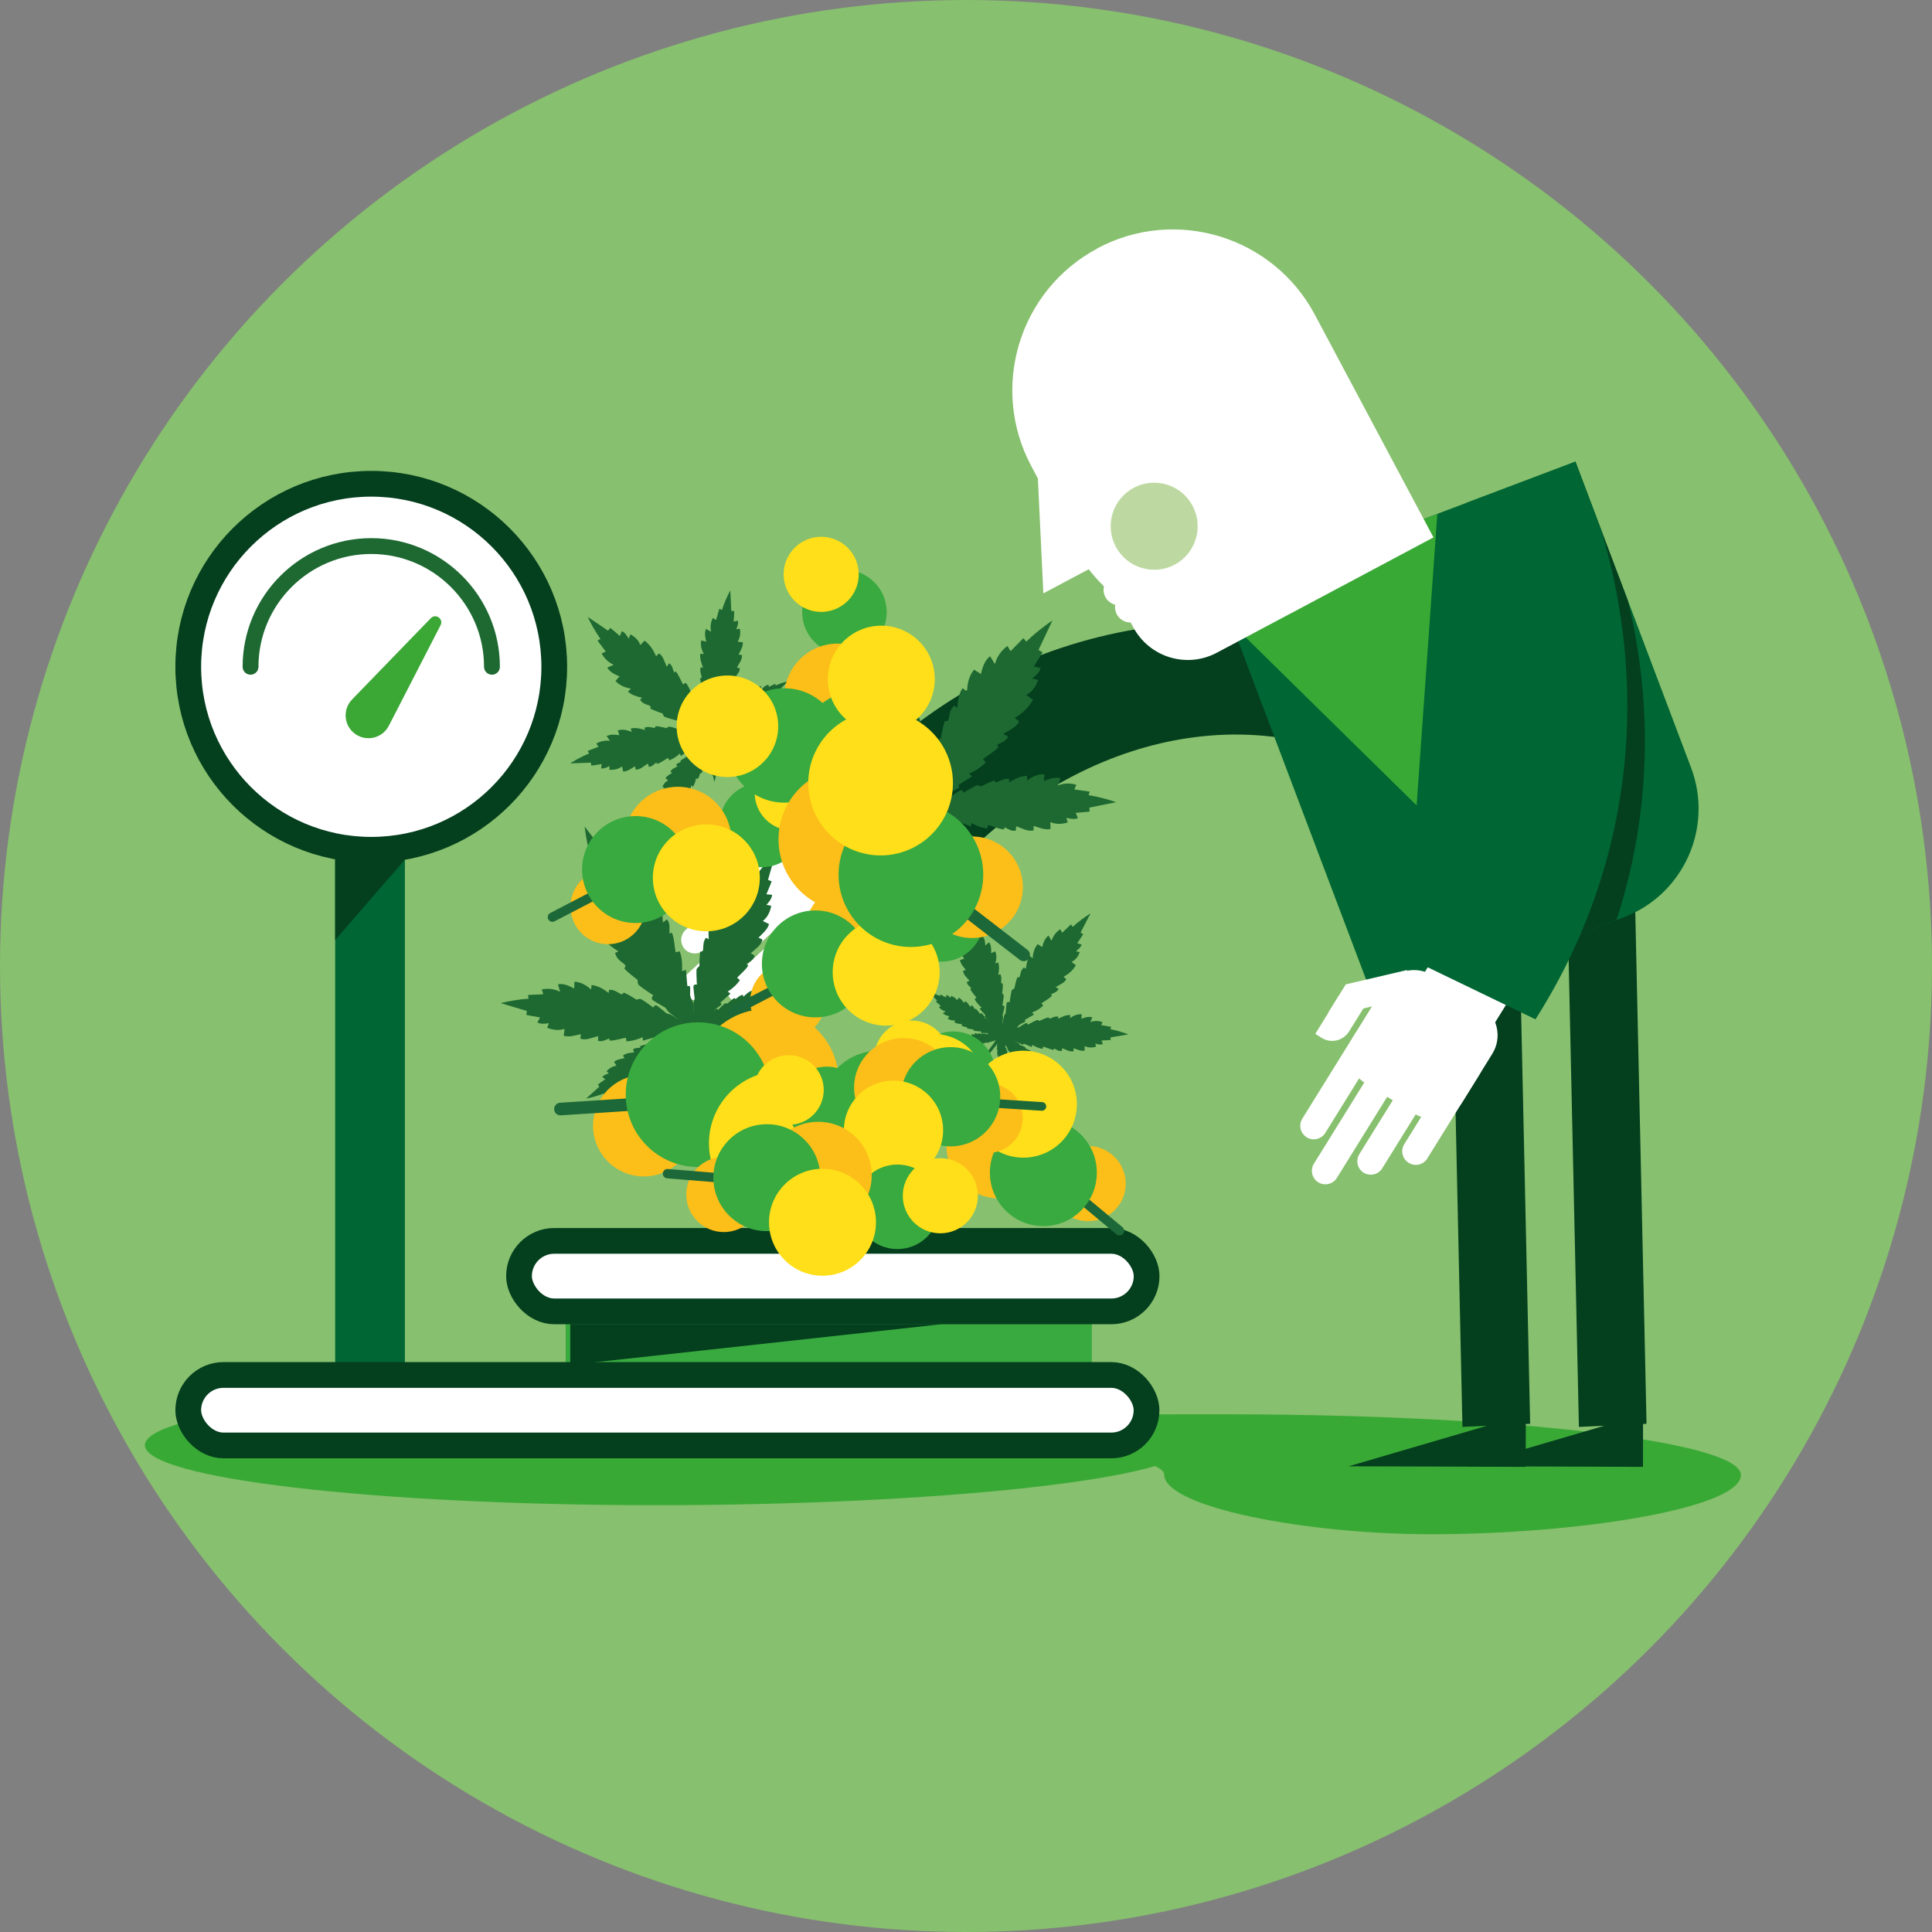 <?xml version="1.0" encoding="UTF-8"?><svg id="a" xmlns="http://www.w3.org/2000/svg" viewBox="0 0 250 250"><rect x="0" y="0" width="250" height="250" fill="#808080" stroke="none"/><circle cx="125" cy="125" r="125" style="fill:#87c06e;"/><g><path d="M153.92,187.01c0,4.28-32.33,7.76-68.92,7.76s-66.25-3.47-66.25-7.76,29.66-7.76,66.25-7.76,68.92,3.47,68.92,7.76Z" style="fill:#39a935;"/><path d="M225.27,190.87c0,4.28-20.9,7.66-40.12,7.66-16.03,0-34.51-3.47-34.51-7.76s-61.02-7.9,8.97-7.76c36.59,.08,65.66,3.57,65.66,7.85Z" style="fill:#39a935;"/></g><g><g><path d="M103.47,106.69c1.84-1.7,4.71-1.59,6.41,.25l5.01,5.42c1.7,1.84,1.59,4.71-.25,6.41l-5.42,5.01c-1.84,1.7-4.71,1.59-6.42-.25l-5.01-5.41c-1.7-1.84-1.59-4.72,.25-6.42l5.42-5.01Z" style="fill:#fff;"/><path d="M100.46,129.51c.66,.71,1.76,.75,2.47,.1l9.46-8.74c.71-.66,.75-1.76,.09-2.47h0c-.65-.71-1.76-.75-2.47-.1l-9.46,8.74c-.7,.66-.75,1.76-.09,2.47h0Z" style="fill:#fff;"/><path d="M94.5,129.19c.66,.71,1.77,.75,2.48,.1l9.45-8.74c.71-.65,.76-1.76,.1-2.47h0c-.66-.71-1.76-.75-2.47-.09l-9.46,8.74c-.71,.65-.75,1.76-.1,2.47h0Z" style="fill:#fff;"/><path d="M88.61,122.82c.66,.7,1.76,.75,2.47,.09l9.45-8.74c.71-.65,.76-1.76,.1-2.47h0c-.65-.71-1.76-.75-2.47-.1l-9.45,8.74c-.71,.65-.75,1.76-.1,2.47h0Z" style="fill:#fff;"/><path d="M88.5,128.83c.66,.7,1.76,.75,2.47,.09l9.45-8.74c.71-.65,.75-1.76,.1-2.47h0c-.66-.71-1.77-.75-2.47-.1l-9.45,8.74c-.71,.65-.75,1.76-.1,2.47h0Z" style="fill:#fff;"/><path d="M124.73,106.97l-12.33,11.4c-1.25,1.15-3.2,1.08-4.35-.17l-3.4-3.68c-1.16-1.25-1.08-3.2,.17-4.35l12.33-11.4,7.58,8.2Z" style="fill:#fff;"/><path d="M102.44,106.54l-4.9,4.53c-1.05,.97-2.68,.9-3.65-.14l-.59-.63s-.04-.05-.07-.08l4.18-3.87,5.02,.2Z" style="fill:#fff;"/><path d="M103.25,108.82l-6.13-.24c-.58-.02-1.1-.24-1.52-.58l3.15-2.91,8.18,.32-3.69,3.41Z" style="fill:#fff;"/></g><path d="M182.31,101.97c-18.1-12.26-41.1-7.56-57.46,8.79l-13.21-10.95c20.44-20.76,52.34-25.06,75.94-11.39,.87,.51,1.73,1.05,2.58,1.6l-7.86,11.95Z" style="fill:#043f1e;"/><polygon points="198 184.24 189.24 184.64 187.78 117.73 196.53 117.34 198 184.24" style="fill:#043f1e;"/><polygon points="213.06 184.24 204.31 184.64 202.84 117.73 211.59 117.34 213.06 184.24" style="fill:#043f1e;"/><path d="M184.63,96.11c.4,.56,.27,1.35-.3,1.75-.56,.4-1.34,.27-1.74-.29s-.27-1.34,.29-1.74c.56-.4,1.35-.27,1.75,.29Z" style="fill:#008d36;"/><path d="M187.62,100.32c.4,.57,.27,1.35-.29,1.75-.56,.4-1.34,.27-1.74-.29-.4-.56-.27-1.34,.29-1.74,.56-.4,1.34-.27,1.74,.29Z" style="fill:#008d36;"/><path d="M190.62,104.52c.4,.57,.27,1.35-.29,1.75-.56,.4-1.34,.27-1.75-.29-.4-.56-.27-1.34,.29-1.74,.56-.4,1.34-.27,1.74,.29Z" style="fill:#008d36;"/><path d="M210.07,118.72l-31.79,12.02-20.29-53.66,45.86-17.34,14.97,39.59c2.94,7.77-.98,16.45-8.75,19.39Z" style="fill:#063;"/><polygon points="159.36 80.68 183.31 104.22 185.99 66.49 158 77.08 159.36 80.68" style="fill:#39a935;"/><g><path d="M142.02,32.14c-10.14,5.4-13.98,18-8.59,28.14l.87,1.64,.71,14.86,5.87-3.12c.61,.79,1.27,1.53,1.97,2.22-.1,.45-.05,.94,.18,1.37,.28,.52,.74,.86,1.27,1-.06,.41,0,.84,.21,1.24,.36,.68,1.07,1.07,1.8,1.06l.33,.61c2.08,3.9,6.92,5.38,10.82,3.3l9.64-5.13s.02,0,.03-.01c0,0,.02,0,.03-.01l.44-.24,17.89-9.53-9.78-18.36-5.57-10.46c-5.4-10.14-18-13.99-28.14-8.59Z" style="fill:#fff;"/><path d="M154.32,65.45c1.46,2.75,.42,6.15-2.32,7.62-2.75,1.46-6.16,.42-7.62-2.33-1.46-2.74-.42-6.16,2.32-7.62,2.75-1.46,6.16-.42,7.62,2.33Z" style="fill:#bdd9a1;"/></g><polygon points="174.51 189.74 185.97 186.38 197.44 183.02 197.42 189.81 197.42 189.81 185.96 189.77 174.51 189.74" style="fill:#043f1e;"/><polygon points="189.69 189.74 201.15 186.38 212.61 183.02 212.6 189.81 212.6 189.81 201.14 189.77 189.69 189.74" style="fill:#043f1e;"/><g><path d="M179.12,127.67c1.32-2.13,4.12-2.78,6.25-1.46l6.27,3.89c2.13,1.32,2.79,4.12,1.47,6.25l-3.89,6.27c-1.33,2.13-4.12,2.79-6.25,1.46l-6.27-3.89c-2.13-1.32-2.79-4.13-1.46-6.26l3.89-6.27Z" style="fill:#fff;"/><path d="M182.28,150.47c.82,.51,1.9,.26,2.41-.56l6.79-10.94c.51-.82,.26-1.9-.57-2.41h0c-.82-.51-1.9-.26-2.41,.56l-6.79,10.94c-.51,.82-.25,1.9,.57,2.41h0Z" style="fill:#fff;"/><path d="M176.45,151.74c.82,.51,1.9,.26,2.41-.56l6.79-10.94c.51-.82,.26-1.9-.56-2.41h0c-.82-.51-1.9-.26-2.4,.57l-6.79,10.94c-.51,.82-.26,1.9,.56,2.41h0Z" style="fill:#fff;"/><path d="M169.08,147.17c.82,.5,1.9,.25,2.41-.57l6.79-10.94c.51-.82,.26-1.9-.56-2.41h0c-.82-.51-1.9-.26-2.41,.56l-6.79,10.94c-.51,.82-.26,1.9,.56,2.41h0Z" style="fill:#fff;"/><path d="M170.58,152.99c.82,.5,1.9,.26,2.41-.57l6.79-10.94c.51-.82,.26-1.9-.56-2.41h0c-.83-.51-1.9-.25-2.41,.57l-6.79,10.94c-.51,.82-.26,1.9,.56,2.41h0Z" style="fill:#fff;"/><path d="M199.68,122.29l-8.86,14.27c-.9,1.45-2.8,1.89-4.24,.99l-4.25-2.64c-1.45-.9-1.9-2.8-1-4.24l8.86-14.26,9.49,5.89Z" style="fill:#fff;"/><path d="M178.09,127.8l-3.52,5.67c-.75,1.21-2.34,1.59-3.55,.83l-.73-.46s-.06-.04-.09-.06l3-4.85,4.89-1.14Z" style="fill:#fff;"/><path d="M179.47,129.78l-5.97,1.4c-.56,.13-1.13,.07-1.62-.15l2.26-3.65,7.97-1.87-2.65,4.27Z" style="fill:#fff;"/></g><g><path d="M210.66,77.75l-6.81-18.01-13.84,6.33c5.73,20.67,4.78,44.22-4.47,58.77l4.04,1.62,19.59-7.41c4.35-13.35,4.83-27.47,1.48-41.31Z" style="fill:#043f1e;"/><path d="M207.15,68.45l-3.29-8.71-14.24,5.38c4.32,21.01,1.78,44.45-8.43,58.33l7.19,3.47,10.31,4.98c2.28-3.58,4.23-7.29,5.86-11.09,7.04-16.44,7.92-34.63,2.61-52.36Z" style="fill:#063;"/></g></g><g><g><rect x="73.2" y="169.69" width="68.08" height="8.23" style="fill:#39aa3f;"/><rect x="43.37" y="109.49" width="9.02" height="68.43" style="fill:#063;"/><g><g><path d="M89.43,132.83h-.02s.02,0,.04,0c0,0,0,0-.01,0Z" style="fill:#1d6931;"/><path d="M86.35,118.96c-.22,.08-.35,.3-.57,.39-.11-.97,.03-1.93-.53-2.57l-.62,.31c-.12-.86-.13-1.77-1-3.17l-.97,.49c0-.92-.39-1.59-1.01-2.27-.21,.19-.33,.42-.52,.6-.13-.64-.24-1.14-.69-1.59-.22,.24-.39,.47-.6,.69-.6-1.03-.84-1.45-1.11-1.85-.09,.1-.44,.25-.51,.33l-2.57-3.37c.18,1.44,.45,2.87,.88,4.29-.14,.03-.3,.06-.58,.11,.25,.78,.49,1.51,.73,2.25-.2,.01-.45,.03-.78,.06,.17,.99,.57,1.79,1.33,2.52-.42,.03-.78,.06-1.2,.09,.2,.93,.83,1.51,1.51,2.12-.34,.14-.58,.36-.92,.5,.4,.95,1.21,1.63,2.09,2.11l-.63,.32c.36,.74,1.14,1.27,1.94,1.78l-.43,.22c.24,.8,.66,1.01,1.13,1.39,.1,.08,.25,.23,.22,.31-.11,.37-.36,.14,.33,.78,.39,.36,.82,.66,1.24,1,0,.25,.01,.55,.17,.68,.49,.41,1.04,.75,1.56,1.12,.09,.06,.18,.11,.3,.18-.24,.26-.27,.51,0,.69,.44,.29,.91,.54,1.36,.81,.09,.05,.19,.11,.26,.18,.14,.17,.23,.39,.4,.52,.62,.48,1.3,1.03,1.94,1.48,.27,.19,.41-.03,.99,.6l.39-.2s-.09-.6-.12-.83c-.08-.61,.07-2.05-.17-2.55-.17-.35-.2-.29-.27-.65-.07-.36,.06-.86-.06-1.21-.05-.14-.31,.09-.32-.06-.07-.67-.11-1.34-.17-2.05-.22,.07-.34,.1-.52,.15,.05-.9,0-1.74-.29-2.56-.2,.05-.35,.08-.53,.12-.02-.12-.05-.21-.06-.31-.08-.54-.12-1.08-.24-1.61-.04-.2-.1-.44-.23-.63-.04,.02-.23,.12-.27,.15-.04-.61,.15-1.27-.31-1.83Z" style="fill:#1d6931;"/></g><g><path d="M89.87,132.69h-.02s.01,0,.02,.01c0,0,0,0,0-.01Z" style="fill:#1d6931;"/><path d="M97.64,123.65c-.17-.1-.32-.2-.49-.3,.59-.56,1.32-.97,1.52-1.76-.21-.1-.36-.18-.52-.26,.53-.55,1.12-.98,1.37-1.75-.28-.14-.52-.26-.81-.4,.63-.5,.94-1.2,1.09-1.97-.23-.05-.41-.08-.62-.12,.36-.41,.66-.77,.74-1.3-.27-.03-.5-.05-.75-.07,.39-.92,.55-1.3,.69-1.68-.11,0-.39-.18-.48-.18l.97-3.42c-.87,.85-1.7,1.74-2.44,2.75-.09-.08-.19-.17-.36-.33-.39,.56-.77,1.09-1.14,1.63-.11-.13-.25-.29-.43-.5-.58,.61-.92,1.28-1.02,2.16-.23-.27-.43-.5-.66-.76-.52,.6-.59,1.32-.66,2.08-.27-.16-.48-.3-.75-.46-.44,.74-.45,1.57-.32,2.36-.21-.1-.35-.17-.53-.27-.39,.78-.37,1.6-.33,2.43-.15-.07-.25-.12-.36-.18-.33,.4-.34,.94-.36,1.44,0,.11-.03,.27-.09,.3-.3,.11-.27-.18-.35,.61-.04,.44-.03,.89-.05,1.33-.17,.12-.36,.29-.37,.46-.03,.54,.02,1.08,.03,1.61,0,.09,.02,.18,.03,.29-.29-.03-.48,.07-.46,.34,.03,.44,.09,.88,.14,1.32,0,.09,.03,.18,0,.27-.04,.18-.14,.35-.15,.53,0,.66,0,1.31,.03,1.97,.01,.28,.08,.55,.14,.88l.33,.16c.11-.16,.32-.28,.46-.41,.37-.36,1.39-.94,1.6-1.36,.15-.29,.09-.26,.3-.49,.21-.23,.61-.38,.78-.64,.07-.11-.21-.16-.12-.24,.41-.38,.84-.75,1.29-1.14-.16-.12-.24-.18-.36-.27,.63-.41,1.17-.88,1.57-1.49-.13-.11-.23-.19-.35-.29,.07-.07,.12-.14,.17-.2,.32-.32,.67-.63,.96-.97,.11-.13,.25-.29,.3-.47-.03-.01-.2-.09-.23-.11,.39-.34,.93-.54,1.07-1.12Z" style="fill:#1d6931;"/></g><g><path d="M89.19,132.96v-.02s0,.02,0,.03c0,0,0,0,0,0Z" style="fill:#1d6931;"/><path d="M77.39,134.64c0-.2,0-.38,.01-.57-.79,.2-1.53,.59-2.3,.33,.02-.23,.04-.4,.06-.58-.75,.15-1.43,.42-2.21,.21,.03-.31,.06-.58,.1-.9-.76,.26-1.52,.15-2.25-.14,.09-.22,.15-.39,.23-.59-.54,.08-1.01,.14-1.49-.08,.12-.24,.23-.45,.34-.67-.99-.17-1.39-.23-1.79-.33,.05-.1,.06-.42,.1-.5l-3.41-1.02c1.19-.28,2.38-.49,3.62-.57-.02-.12-.04-.25-.08-.48,.68-.03,1.33-.06,1.98-.09-.05-.16-.11-.36-.19-.63,.82-.16,1.58-.08,2.37,.3-.1-.34-.18-.63-.28-.97,.79-.12,1.43,.21,2.11,.56,.01-.31,0-.57,.02-.88,.86,.03,1.56,.46,2.16,1.01,.03-.23,.04-.39,.06-.59,.87,.09,1.55,.54,2.22,1.03,.02-.16,.03-.28,.04-.4,.52-.07,.97,.22,1.41,.48,.09,.05,.25,.12,.3,.08,.26-.19,0-.33,.7,.03,.4,.2,.76,.45,1.14,.68,.2-.07,.44-.15,.59-.07,.47,.27,.9,.59,1.34,.9,.07,.05,.14,.11,.23,.19,.13-.26,.32-.37,.54-.21,.36,.26,.69,.55,1.04,.83,.07,.06,.14,.12,.22,.15,.17,.06,.38,.07,.53,.16,.56,.35,1.11,.71,1.64,1.08,.23,.16,.42,.36,.67,.59l-.04,.36c-.19,.01-.41,.12-.59,.16-.5,.11-1.55,.66-2.01,.62-.33-.03-.27-.07-.57-.01-.3,.05-.65,.31-.96,.31-.13,0-.02-.27-.14-.23-.54,.14-1.08,.31-1.66,.47-.01-.2-.02-.3-.03-.45-.69,.31-1.37,.51-2.1,.53-.02-.17-.04-.3-.06-.45-.1,.02-.18,.02-.26,.04-.45,.1-.89,.22-1.34,.29-.17,.02-.38,.05-.56,0,0-.04,.03-.22,.04-.25-.5,.15-.95,.49-1.52,.3Z" style="fill:#1d6931;"/></g><g><path d="M90.42,132.69h0s0,0,0,0c0,0,0,0,0,0Z" style="fill:#1d6931;"/><path d="M97.66,132.53c-.02-.12-.04-.22-.06-.34,.49,.04,.97,.2,1.41-.03-.04-.13-.07-.23-.1-.34,.46,.02,.9,.11,1.35-.09-.05-.18-.09-.34-.15-.53,.48,.08,.93-.06,1.33-.31-.07-.12-.13-.22-.2-.33,.33,0,.62-.01,.89-.2-.1-.13-.18-.25-.27-.37,.57-.2,.81-.28,1.04-.37-.04-.05-.08-.25-.11-.29l1.94-.95c-.74-.05-1.48-.06-2.23,.02,0-.07,0-.16,0-.3-.41,.05-.8,.1-1.2,.14,.01-.1,.03-.23,.05-.4-.51-.01-.95,.11-1.39,.42,.03-.21,.05-.4,.07-.61-.48,0-.84,.27-1.21,.55-.04-.18-.06-.34-.1-.53-.51,.1-.89,.43-1.19,.82-.04-.14-.06-.23-.1-.35-.51,.14-.87,.48-1.23,.84-.03-.09-.05-.16-.07-.24-.32,.01-.56,.23-.8,.43-.05,.04-.13,.1-.17,.08-.17-.09-.03-.2-.42,.09-.22,.16-.41,.35-.62,.52-.12-.03-.28-.05-.36,.02-.25,.21-.48,.44-.71,.67-.04,.04-.07,.08-.12,.13-.1-.14-.23-.19-.34-.07-.19,.19-.36,.4-.54,.6-.04,.04-.07,.09-.12,.11-.1,.05-.22,.08-.3,.15-.3,.26-.59,.53-.88,.81-.12,.12-.21,.26-.34,.42l.06,.21c.12-.01,.26,.03,.37,.04,.31,.02,.99,.24,1.26,.17,.19-.05,.15-.07,.34-.06,.19,0,.42,.12,.6,.09,.08-.01-.02-.16,.06-.15,.34,.03,.68,.07,1.04,.12-.01-.12-.02-.18-.02-.27,.44,.11,.87,.17,1.31,.11,0-.1,0-.18,0-.27,.06,0,.11,0,.16,0,.28,.01,.55,.05,.83,.04,.1,0,.23,0,.34-.06,0-.02-.04-.13-.05-.15,.31,.04,.62,.2,.94,.03Z" style="fill:#1d6931;"/></g><g><path d="M89.31,133.54h0s0,0,0,0c0,0,0,0,0,0Z" style="fill:#1d6931;"/><path d="M81.91,135.83c.06,.11,.11,.22,.16,.33-.52,.1-1.06,.08-1.45,.44,.08,.13,.14,.22,.2,.32-.48,.12-.96,.15-1.36,.49,.1,.17,.2,.32,.31,.5-.52,.06-.94,.34-1.28,.71,.11,.11,.2,.19,.3,.28-.34,.1-.63,.2-.86,.46,.14,.11,.26,.2,.39,.3-.53,.37-.75,.52-.96,.69,.06,.04,.15,.23,.2,.26l-1.72,1.55c.77-.16,1.54-.37,2.29-.67,.02,.07,.04,.16,.09,.31,.41-.17,.8-.33,1.19-.5,.02,.11,.04,.24,.07,.42,.53-.13,.95-.39,1.31-.84,.04,.23,.07,.42,.1,.65,.5-.15,.78-.52,1.09-.92,.09,.18,.16,.33,.25,.51,.5-.26,.79-.7,.99-1.19,.08,.13,.13,.22,.2,.33,.48-.29,.76-.75,1.02-1.22,.06,.09,.09,.15,.14,.22,.32-.1,.51-.4,.7-.67,.04-.06,.11-.14,.15-.13,.21,.04,.09,.19,.4-.21,.18-.23,.32-.48,.49-.72,.14-.01,.3-.03,.36-.12,.2-.29,.36-.6,.54-.9,.03-.05,.05-.11,.08-.17,.15,.12,.29,.13,.37-.03,.14-.25,.25-.52,.38-.77,.03-.05,.05-.11,.09-.15,.08-.08,.2-.14,.26-.24,.23-.36,.45-.72,.67-1.09,.09-.16,.15-.33,.23-.53l-.12-.2c-.12,.05-.27,.04-.39,.07-.33,.07-1.09,.04-1.35,.19-.18,.11-.14,.11-.33,.17-.19,.05-.47,0-.65,.08-.08,.03,.06,.16-.02,.18-.36,.07-.72,.12-1.11,.18,.05,.12,.07,.18,.11,.27-.49,.01-.95,.08-1.38,.27,.03,.11,.06,.19,.09,.28-.06,.02-.11,.04-.16,.05-.29,.07-.58,.11-.87,.2-.11,.03-.24,.07-.33,.16,.01,.02,.08,.12,.09,.14-.33,.05-.7-.02-.98,.25Z" style="fill:#1d6931;"/></g><g><polygon points="89.81 133.58 89.81 133.57 89.81 133.58 89.81 133.58" style="fill:#1d6931;"/><path d="M92.97,135.44c.02-.06,.04-.11,.06-.16,.2,.15,.36,.35,.61,.36,.02-.07,.03-.12,.05-.17,.19,.13,.36,.29,.6,.32,.03-.09,.05-.17,.08-.27,.18,.16,.41,.22,.65,.22,0-.07,0-.13,0-.2,.14,.09,.27,.16,.43,.15,0-.08-.01-.15-.02-.23,.3,.07,.42,.1,.55,.12,0-.03,.03-.13,.03-.15l1.09,.11c-.3-.22-.62-.42-.96-.59,.02-.03,.04-.07,.08-.13-.19-.09-.37-.17-.55-.26,.03-.04,.07-.09,.13-.16-.22-.14-.44-.21-.71-.19,.07-.08,.13-.16,.19-.24-.21-.13-.43-.11-.67-.09,.03-.09,.07-.16,.1-.25-.25-.09-.5-.05-.73,.03,.02-.07,.03-.11,.05-.18-.26-.08-.5-.03-.75,.03,.01-.05,.02-.08,.03-.12-.14-.08-.3-.05-.46-.03-.03,0-.08,0-.09-.01-.05-.09,.04-.09-.2-.07-.14,.01-.27,.04-.4,.06-.05-.04-.11-.09-.16-.09-.16,.02-.32,.06-.49,.1-.03,0-.05,.02-.09,.03,0-.09-.05-.14-.13-.12-.13,.03-.26,.08-.39,.11-.03,0-.05,.02-.08,.02-.06,0-.11-.02-.17-.02-.2,.03-.4,.07-.59,.11-.08,.02-.16,.05-.26,.09l-.03,.11c.05,.03,.1,.08,.15,.12,.13,.09,.36,.37,.5,.41,.1,.03,.08,.01,.16,.06,.08,.05,.15,.16,.24,.2,.04,.02,.04-.07,.07-.05,.14,.1,.27,.21,.42,.33,.03-.05,.04-.08,.06-.12,.16,.17,.33,.31,.53,.4,.03-.05,.05-.08,.07-.12,.03,.02,.05,.03,.07,.04,.11,.08,.23,.17,.35,.24,.05,.03,.17,.08,.17,.07l.02-.08c-.02,.06,.2,.25,.39,.26Z" style="fill:#1d6931;"/></g><g><polygon points="90.03 133.67 90.02 133.67 90.03 133.67 90.03 133.67" style="fill:#1d6931;"/><path d="M89.87,136.48l-.17-.05c.06,.02-.05,.91-.18,1.12-.07-.02-.17,.16-.22,.14-.01,.23,0,.56-.13,.78-.09-.03-.18,0-.28-.04,.02,.25-.08,.49-.22,.68-.06-.04-.11-.06-.16-.1-.02,.17-.03,.32-.14,.45-.06-.05-.12-.1-.18-.15-.12,.28-.17,.4-.23,.51-.03-.02-.12-.05-.14-.07l-.56,.94c0-.37,.03-.75,.1-1.12-.04,0-.08,0-.15-.01,.04-.21,.08-.4,.12-.6-.05,0-.12,0-.2,0,.01-.26,.09-.48,.27-.68-.11,0-.2,0-.31,.01,.02-.24,.17-.41,.32-.59-.09-.03-.17-.04-.26-.07,.07-.25,.25-.43,.46-.57-.07-.02-.11-.04-.17-.06,.09-.25,.28-.42,.47-.59-.05-.02-.08-.03-.12-.04,.02-.16,.14-.27,.25-.38,.02-.02,.06-.06,.05-.08-.04-.09-.1-.02,.06-.21,.09-.1,.19-.19,.29-.29,0-.06-.01-.14,.02-.18,.11-.12,.24-.22,.37-.33,.02-.02,.04-.03,.07-.05-.07-.06-.09-.12-.02-.18,.1-.09,.22-.16,.32-.25,.02-.02,.05-.03,.06-.05,.03-.05,.05-.11,.09-.14,.14-.14,.29-.28,.45-.41,.06-.06,.14-.1,.23-.16l.11,.04c-.01,.06,0,.13,0,.19,0,.16,.08,.51,.04,.64-.03,.1-.04,.07-.05,.17,0,.09,.04,.22,.02,.31,0,.04-.08-.01-.08,.02,0,.17,.01,.34,.02,.53-.06-.01-.09-.02-.14-.02,.04,.23,.05,.45,0,.66-.05,0-.09-.01-.14-.02,0,.03,0,.06,0,.08,0,.14,0,.28-.01,.42,0,.05-.01,.12-.04,.17-.01,0,.05-.44,.04-.44,0,.16,.14,.08,.09,.06Z" style="fill:#1d6931;"/></g><path d="M89.22,132.9s2.5,3.9,3.05,6.05c0,0,.12-.65,.07-1.3-.04-.65-2.38-4.91-2.38-4.91l-.75,.17Z" style="fill:#1d6931;"/><rect x="87.48" y="131.38" width="4.11" height="3.29" transform="translate(-50.29 54.53) rotate(-26.75)" style="fill:#1d6931;"/></g><g><g><path d="M119.52,104.41h-.02s.01,0,.02,.02c0,0,0-.01,0-.02Z" style="fill:#1d6931;"/><path d="M130.43,95.3c-.18-.15-.43-.17-.6-.32,.81-.54,1.73-.86,2.04-1.65l-.56-.41c.7-.5,1.51-.93,2.36-2.35l-.88-.64c.81-.43,1.23-1.07,1.55-1.94-.26-.1-.53-.1-.77-.19,.5-.41,.9-.74,1.09-1.35-.31-.08-.59-.13-.88-.21,.64-1.01,.9-1.41,1.13-1.83-.13-.03-.42-.28-.53-.3l1.81-3.83c-1.19,.83-2.34,1.72-3.4,2.75-.09-.11-.19-.24-.36-.46-.57,.58-1.12,1.13-1.66,1.69-.1-.17-.24-.39-.41-.67-.8,.6-1.33,1.33-1.62,2.34-.22-.36-.41-.67-.63-1.02-.73,.61-.96,1.43-1.19,2.32-.28-.24-.58-.35-.87-.58-.66,.79-.89,1.82-.91,2.82l-.58-.42c-.49,.66-.6,1.59-.69,2.54l-.39-.28c-.6,.58-.59,1.05-.71,1.65-.03,.12-.09,.33-.17,.34-.38,.07-.29-.26-.53,.65-.14,.51-.21,1.04-.31,1.56-.22,.11-.48,.27-.53,.47-.14,.63-.19,1.27-.28,1.9-.01,.11-.01,.21-.02,.35-.34-.09-.58,0-.61,.31-.06,.52-.06,1.05-.09,1.58,0,.11,0,.22-.04,.31-.08,.2-.24,.39-.28,.6-.14,.77-.32,1.63-.42,2.41-.04,.33,.21,.35-.08,1.15l.35,.25s.49-.35,.68-.48c.5-.35,1.85-.88,2.18-1.33,.23-.31,.17-.31,.46-.54,.29-.22,.8-.34,1.05-.61,.1-.11-.22-.23-.09-.31,.56-.37,1.13-.72,1.74-1.09-.16-.17-.24-.26-.37-.39,.82-.36,1.54-.8,2.14-1.44-.13-.16-.23-.27-.35-.41,.09-.07,.16-.14,.24-.2,.44-.32,.91-.61,1.32-.95,.16-.13,.35-.29,.45-.5-.04-.02-.21-.15-.25-.17,.53-.32,1.2-.45,1.48-1.11Z" style="fill:#1d6931;"/></g><g><path d="M119.85,104.74v-.02s0,.02-.01,.03c0,0,0,0,.01,0Z" style="fill:#1d6931;"/><path d="M131.45,107.48c.02-.2,.03-.38,.04-.57,.77,.27,1.47,.73,2.26,.54,0-.23,0-.4,0-.58,.73,.22,1.39,.55,2.18,.41,0-.31,0-.58-.02-.91,.73,.33,1.5,.28,2.25,.06-.06-.23-.12-.4-.18-.61,.53,.13,.99,.23,1.5,.06-.1-.25-.19-.47-.28-.7,1-.08,1.41-.11,1.81-.16-.05-.1-.02-.42-.06-.51l3.48-.71c-1.16-.39-2.33-.71-3.56-.9,.03-.11,.07-.25,.13-.47-.68-.09-1.32-.18-1.97-.27,.06-.16,.14-.35,.24-.61-.81-.23-1.56-.23-2.39,.09,.13-.33,.24-.61,.37-.94-.78-.19-1.44,.08-2.16,.37,.02-.31,.05-.57,.06-.88-.86-.05-1.6,.32-2.24,.81,0-.23,0-.39-.01-.6-.87,0-1.59,.4-2.31,.82,0-.16,0-.28,0-.41-.51-.11-.99,.13-1.45,.35-.1,.05-.26,.1-.3,.06-.24-.22,.03-.32-.7-.03-.41,.16-.8,.38-1.2,.57-.19-.09-.42-.19-.58-.12-.49,.22-.95,.51-1.42,.77-.08,.04-.15,.1-.25,.16-.11-.27-.28-.39-.51-.26-.38,.23-.74,.49-1.11,.73-.07,.05-.15,.11-.23,.13-.18,.05-.38,.03-.54,.11-.59,.29-1.16,.6-1.73,.93-.24,.14-.45,.32-.72,.53v.36c.2,.03,.4,.15,.58,.21,.49,.16,1.48,.8,1.94,.8,.33,0,.27-.04,.57,.04,.29,.08,.62,.36,.93,.4,.13,.01,.04-.26,.16-.22,.53,.19,1.05,.4,1.61,.62,.03-.19,.05-.29,.07-.45,.66,.37,1.31,.63,2.04,.71,.04-.17,.07-.29,.1-.44,.1,.02,.18,.04,.25,.06,.43,.14,.86,.3,1.31,.41,.17,.04,.37,.09,.56,.05,0-.04,0-.22-.01-.25,.48,.19,.91,.58,1.49,.43Z" style="fill:#1d6931;"/></g><g><path d="M119.3,104.25h.02s-.01,0-.02,.01c0,0,0,0,0-.01Z" style="fill:#1d6931;"/><path d="M112.38,94.55c.17-.09,.34-.17,.51-.25-.54-.61-1.23-1.08-1.35-1.89,.21-.08,.37-.15,.55-.21-.48-.59-1.03-1.08-1.21-1.87,.29-.11,.54-.21,.85-.33-.58-.55-.83-1.28-.91-2.06,.24-.03,.42-.04,.63-.07-.32-.44-.59-.83-.62-1.36,.27,0,.5,0,.76,0-.31-.95-.43-1.35-.53-1.74,.11,0,.4-.14,.49-.14l-.66-3.49c.79,.92,1.53,1.89,2.18,2.95,.09-.07,.21-.16,.39-.3,.34,.59,.67,1.16,.99,1.72,.12-.12,.27-.26,.47-.46,.52,.66,.8,1.36,.82,2.25,.26-.25,.48-.45,.73-.7,.47,.65,.47,1.37,.47,2.14,.28-.13,.51-.26,.79-.39,.37,.78,.31,1.6,.1,2.38,.22-.08,.36-.14,.56-.22,.32,.81,.23,1.62,.11,2.45,.15-.06,.26-.1,.38-.15,.3,.43,.25,.96,.22,1.47,0,.11,0,.27,.06,.3,.29,.14,.29-.15,.29,.64,0,.44-.05,.88-.08,1.33,.16,.14,.34,.32,.33,.49-.02,.54-.11,1.07-.18,1.6-.01,.09-.04,.18-.06,.29,.29,0,.47,.11,.43,.38-.07,.44-.17,.87-.26,1.3-.02,.09-.04,.18-.03,.26,.02,.18,.11,.37,.1,.54-.05,.65-.12,1.31-.21,1.96-.04,.27-.13,.54-.21,.87l-.34,.13c-.1-.17-.29-.31-.42-.45-.33-.39-1.3-1.07-1.48-1.5-.12-.31-.06-.27-.25-.51-.18-.24-.57-.44-.72-.71-.06-.11,.23-.14,.14-.23-.38-.42-.77-.82-1.18-1.25,.17-.1,.25-.16,.38-.24-.59-.47-1.08-.98-1.43-1.62,.14-.1,.25-.17,.37-.26-.06-.08-.1-.15-.16-.21-.29-.35-.61-.68-.87-1.06-.1-.14-.22-.31-.26-.5,.04-.01,.21-.07,.24-.08-.36-.37-.88-.62-.97-1.22Z" style="fill:#1d6931;"/></g><g><path d="M120.1,105.23h0s-.01,0-.02,0c0,0,0,0,0,0Z" style="fill:#1d6931;"/><path d="M123.58,111.58c.09-.07,.18-.14,.27-.21,.19,.46,.27,.96,.68,1.24,.1-.09,.18-.17,.26-.24,.2,.42,.32,.85,.7,1.15,.14-.13,.26-.24,.4-.38,.15,.46,.48,.79,.89,1.04,.08-.12,.13-.22,.2-.33,.15,.29,.3,.54,.58,.7,.07-.15,.13-.27,.2-.41,.44,.42,.62,.59,.81,.75,.03-.06,.18-.18,.21-.23l1.74,1.28c-.29-.68-.63-1.34-1.04-1.97,.06-.03,.14-.07,.27-.14-.23-.34-.46-.67-.68-1,.1-.04,.22-.08,.37-.14-.22-.46-.53-.8-1.01-1.04,.2-.08,.37-.14,.57-.21-.23-.43-.62-.62-1.04-.82,.15-.12,.28-.21,.42-.33-.33-.41-.79-.59-1.28-.69,.1-.1,.17-.16,.26-.25-.36-.39-.83-.55-1.31-.71,.07-.07,.12-.12,.18-.17-.16-.28-.46-.39-.74-.51-.06-.02-.15-.07-.15-.11,0-.2,.16-.12-.27-.33-.24-.12-.5-.21-.75-.31-.03-.12-.08-.27-.18-.31-.3-.13-.61-.22-.92-.33-.05-.02-.11-.03-.17-.04,.08-.16,.06-.29-.09-.34-.26-.08-.52-.14-.78-.2-.05-.01-.11-.02-.15-.05-.09-.06-.17-.16-.27-.2-.37-.15-.75-.28-1.12-.4-.16-.05-.33-.07-.53-.11l-.16,.15c.06,.1,.09,.24,.14,.35,.13,.28,.24,.99,.43,1.2,.13,.15,.13,.1,.21,.27,.08,.16,.09,.43,.2,.58,.05,.06,.14-.09,.16-.02,.13,.32,.24,.64,.37,.98,.1-.06,.15-.1,.23-.15,.1,.45,.25,.85,.51,1.21,.09-.05,.16-.09,.24-.13,.03,.05,.05,.1,.07,.14,.11,.25,.21,.51,.35,.76,.05,.09,.11,.2,.2,.27,.02-.02,.09-.09,.11-.11,.11,.29,.11,.64,.41,.85Z" style="fill:#1d6931;"/></g><g><path d="M118.84,104.64h0s0,0,.02,0c0,0,0,0,0,0Z" style="fill:#1d6931;"/><path d="M113.4,99.11c-.08,.1-.14,.2-.22,.3-.33-.42-.56-.91-1.06-1.08-.08,.13-.14,.22-.2,.33-.33-.37-.57-.78-1.06-.98-.1,.17-.2,.32-.31,.51-.29-.43-.73-.68-1.22-.81-.04,.15-.07,.26-.11,.4-.24-.26-.46-.47-.8-.55-.03,.17-.06,.32-.09,.48-.58-.3-.81-.43-1.05-.54-.01,.07-.14,.24-.14,.3l-2.16-.82c.5,.61,1.04,1.2,1.65,1.73-.06,.05-.12,.11-.23,.22,.34,.29,.66,.56,.99,.83-.09,.06-.2,.15-.35,.25,.36,.41,.78,.67,1.34,.78-.19,.14-.35,.25-.53,.39,.36,.37,.82,.46,1.31,.54-.12,.16-.22,.3-.34,.46,.46,.32,.99,.38,1.51,.33-.08,.13-.13,.22-.2,.33,.48,.3,1.01,.33,1.55,.35-.05,.09-.09,.15-.14,.23,.24,.24,.59,.27,.92,.31,.07,0,.18,.03,.19,.07,.06,.2-.13,.17,.38,.26,.28,.05,.57,.07,.86,.1,.07,.12,.17,.25,.28,.27,.35,.05,.7,.05,1.05,.07,.06,0,.12,0,.19,0-.04,.19,.02,.31,.19,.32,.29,0,.57-.01,.86-.02,.06,0,.12,0,.17,0,.11,.04,.22,.11,.34,.12,.42,.04,.85,.07,1.28,.09,.18,0,.36-.02,.58-.04l.12-.2c-.09-.08-.16-.22-.24-.32-.21-.26-.54-.95-.79-1.11-.18-.11-.16-.07-.3-.22-.13-.15-.21-.41-.37-.54-.07-.05-.11,.13-.16,.07-.22-.29-.44-.58-.67-.9-.08,.1-.13,.15-.19,.22-.23-.43-.5-.8-.88-1.1-.08,.08-.14,.14-.21,.21-.04-.05-.08-.08-.12-.12-.19-.23-.37-.47-.58-.68-.08-.08-.17-.18-.29-.22-.01,.02-.07,.12-.08,.14-.2-.27-.3-.63-.67-.76Z" style="fill:#1d6931;"/></g><g><polygon points="119.03 105.1 119.04 105.09 119.03 105.09 119.03 105.1" style="fill:#1d6931;"/><path d="M118.83,108.76c.06,0,.11-.02,.17-.02-.04,.25-.14,.48-.04,.71,.07-.01,.12-.02,.18-.04-.03,.23-.09,.45,0,.68,.09-.02,.17-.03,.27-.05-.06,.24,0,.47,.1,.68,.07-.03,.12-.06,.18-.09-.01,.17-.02,.31,.06,.46,.07-.04,.13-.08,.2-.12,.08,.3,.11,.42,.15,.54,.03-.02,.13-.03,.15-.04l.4,1.01c.05-.37,.09-.74,.08-1.12,.04,0,.08,0,.15,.01,0-.21-.02-.41-.03-.61,.05,.01,.11,.02,.2,.04,.03-.26-.02-.48-.16-.72,.11,.02,.2,.04,.3,.06,.02-.24-.1-.43-.23-.63,.09-.01,.17-.02,.27-.03-.03-.26-.18-.47-.36-.63,.07-.01,.12-.02,.18-.04-.05-.26-.21-.46-.37-.65,.05,0,.08-.02,.12-.02,0-.16-.09-.29-.18-.42-.02-.03-.04-.07-.03-.09,.05-.08,.1,0-.03-.21-.07-.12-.16-.22-.24-.33,.02-.06,.04-.14,0-.18-.09-.14-.2-.26-.31-.39-.02-.02-.04-.04-.06-.07,.08-.05,.1-.11,.05-.17-.09-.1-.19-.2-.28-.3-.02-.02-.04-.04-.05-.06-.02-.05-.03-.11-.06-.16-.12-.16-.25-.32-.37-.47-.05-.06-.12-.12-.2-.19l-.11,.02c0,.06-.03,.13-.03,.19-.02,.16-.16,.49-.14,.63,.02,.1,.03,.08,.02,.17,0,.09-.08,.21-.07,.3,0,.04,.08,0,.07,.04-.03,.17-.06,.34-.1,.52,.06,0,.09,0,.14,0-.08,.22-.12,.43-.11,.66,.05,0,.09,0,.14,0,0,.03,0,.06,0,.08-.02,.14-.04,.29-.05,.43,0,.05,0,.18,.02,.18l.08-.02c-.06,.01-.13,.3-.05,.47Z" style="fill:#1d6931;"/></g><g><polygon points="119.05 105.33 119.05 105.32 119.06 105.33 119.05 105.33" style="fill:#1d6931;"/><path d="M116.48,106.48l-.04-.17c.01,.06-.83,.38-1.08,.35,0-.07-.22-.08-.23-.13-.21,.1-.5,.25-.75,.24-.01-.09-.07-.17-.09-.27-.21,.13-.47,.16-.71,.12,0-.07,0-.12,.01-.19-.15,.06-.3,.12-.46,.08,.02-.08,.03-.15,.05-.22-.31,.02-.43,.03-.56,.03,0-.03-.01-.13,0-.16l-1.09-.06c.33-.17,.68-.32,1.04-.43-.01-.03-.03-.07-.06-.14,.2-.06,.39-.11,.59-.17-.03-.04-.06-.1-.1-.18,.23-.11,.46-.14,.73-.08-.05-.09-.1-.18-.15-.27,.23-.09,.44-.04,.67,.02-.02-.09-.04-.17-.06-.26,.26-.05,.5,.03,.72,.15,0-.07-.01-.12-.02-.18,.26-.03,.5,.05,.74,.15,0-.05-.01-.08-.02-.12,.15-.06,.31,0,.45,.04,.03,0,.08,.02,.09,0,.06-.08-.02-.1,.21-.04,.13,.03,.26,.08,.39,.12,.05-.04,.12-.08,.17-.06,.16,.05,.31,.11,.46,.17,.03,0,.05,.02,.08,.04,.02-.09,.07-.13,.15-.1,.13,.05,.25,.12,.37,.17,.02,.01,.05,.03,.08,.03,.06,0,.12,0,.17,.01,.19,.06,.38,.13,.57,.21,.08,.03,.15,.08,.24,.13v.11s-.1,.06-.15,.09c-.14,.07-.41,.31-.56,.33-.1,.01-.08,0-.17,.04-.09,.04-.17,.14-.26,.16-.04,0-.02-.08-.06-.06-.15,.08-.3,.17-.46,.26-.02-.06-.03-.09-.04-.13-.18,.14-.37,.25-.59,.31-.02-.05-.03-.09-.05-.13-.03,.01-.05,.02-.07,.03-.13,.06-.25,.13-.38,.18-.05,.02-.11,.04-.17,.04,0-.01,.41-.16,.41-.17-.14,.08,0,.16-.02,.1Z" style="fill:#1d6931;"/></g><path d="M119.36,104.26s-2.31,4.02-3.97,5.49c0,0,.64-.2,1.19-.53,.56-.34,3.27-4.37,3.27-4.37l-.49-.58Z" style="fill:#1d6931;"/><rect x="117.76" y="102.54" width="3.29" height="4.11" transform="translate(-35.32 140.06) rotate(-54.13)" style="fill:#1d6931;"/></g><g><g><path d="M92.12,95.02h-.01s.02,0,.02,0c0,0,0,0-.01,0Z" style="fill:#1d6931;"/><path d="M86.58,85.85c-.13,.11-.18,.3-.31,.41-.31-.66-.45-1.39-1-1.71l-.37,.37c-.29-.58-.52-1.23-1.48-2.03l-.57,.58c-.23-.65-.66-1.04-1.27-1.38-.11,.19-.13,.38-.23,.55-.25-.42-.45-.76-.88-.97-.1,.22-.17,.43-.26,.63-.68-.59-.95-.83-1.24-1.05-.04,.09-.26,.28-.29,.36l-2.64-1.79c.48,.98,1.01,1.94,1.66,2.85-.09,.05-.2,.11-.38,.22,.37,.49,.72,.96,1.07,1.43-.14,.06-.31,.13-.54,.23,.36,.66,.84,1.14,1.56,1.48-.29,.12-.54,.23-.83,.35,.37,.62,.96,.88,1.59,1.15-.21,.18-.32,.4-.53,.58,.51,.58,1.26,.87,2,1l-.38,.38c.44,.44,1.12,.63,1.82,.8l-.26,.26c.36,.51,.72,.56,1.14,.72,.09,.03,.23,.11,.23,.17,.01,.29-.23,.19,.43,.47,.36,.16,.75,.28,1.12,.41,.06,.18,.14,.39,.29,.45,.45,.17,.92,.29,1.39,.42,.08,.02,.16,.03,.26,.05-.11,.24-.07,.43,.16,.49,.38,.1,.78,.17,1.17,.25,.08,.02,.16,.03,.23,.07,.14,.08,.26,.22,.41,.27,.56,.19,1.18,.42,1.74,.58,.24,.07,.29-.12,.85,.19l.23-.23s-.21-.41-.28-.56c-.2-.41-.44-1.48-.74-1.78-.21-.21-.21-.16-.35-.4-.13-.24-.16-.63-.34-.85-.07-.09-.2,.14-.24,.03-.21-.46-.4-.93-.62-1.42-.14,.1-.22,.15-.33,.23-.18-.65-.42-1.24-.83-1.76-.13,.08-.23,.14-.35,.21-.05-.08-.09-.14-.12-.2-.18-.37-.35-.75-.56-1.1-.08-.13-.18-.29-.32-.39-.02,.03-.13,.14-.16,.17-.18-.43-.2-.94-.66-1.23Z" style="fill:#1d6931;"/></g><g><path d="M92.4,94.81h-.02s.01,0,.02,0c0,0,0,0,0,0Z" style="fill:#1d6931;"/><path d="M95.77,86.48c-.14-.03-.28-.06-.42-.1,.29-.54,.71-1.01,.66-1.62-.17-.02-.3-.04-.44-.06,.25-.52,.57-.97,.56-1.58-.23-.03-.43-.06-.68-.09,.33-.51,.38-1.09,.3-1.67-.18,.02-.31,.04-.48,.06,.16-.38,.29-.71,.21-1.11-.2,.05-.37,.09-.55,.13,.06-.75,.08-1.06,.08-1.37-.08,.02-.32-.03-.38-.01l-.13-2.68c-.42,.82-.79,1.65-1.08,2.55-.08-.04-.18-.08-.34-.15-.15,.5-.28,.96-.42,1.44-.11-.06-.25-.14-.43-.25-.27,.57-.35,1.14-.21,1.79-.23-.13-.43-.25-.66-.38-.23,.56-.11,1.09,.03,1.65-.23-.05-.42-.1-.65-.15-.13,.63,.05,1.23,.34,1.76-.17-.02-.29-.04-.45-.06-.09,.65,.12,1.23,.35,1.81-.12-.02-.21-.03-.3-.04-.14,.37-.01,.75,.09,1.12,.02,.08,.05,.2,0,.23-.19,.15-.24-.06-.1,.52,.08,.33,.19,.64,.29,.96-.09,.13-.19,.29-.16,.42,.11,.39,.27,.76,.41,1.14,.02,.06,.06,.12,.09,.2-.21,.05-.33,.17-.25,.35,.12,.31,.28,.61,.42,.91,.03,.06,.06,.12,.07,.19,.01,.14-.02,.29,.02,.41,.15,.47,.32,.94,.49,1.4,.07,.19,.19,.37,.31,.6l.27,.04c.04-.14,.16-.28,.23-.41,.17-.34,.77-1.01,.82-1.36,.04-.25,0-.21,.09-.42,.09-.21,.34-.42,.4-.64,.02-.09-.19-.06-.15-.14,.2-.37,.42-.73,.64-1.13-.14-.05-.21-.07-.32-.11,.35-.45,.62-.91,.77-1.44-.12-.05-.21-.08-.32-.13,.03-.07,.05-.13,.08-.18,.15-.31,.33-.61,.45-.93,.05-.12,.11-.27,.1-.41-.03,0-.16-.02-.19-.02,.2-.34,.53-.61,.49-1.06Z" style="fill:#1d6931;"/></g><g><path d="M91.98,95.16v-.02s0,.01,0,.02c0,0,0,0,0,0Z" style="fill:#1d6931;"/><path d="M83.96,99.21c-.05-.14-.08-.27-.13-.41-.52,.33-.95,.79-1.56,.79-.04-.17-.07-.3-.1-.43-.5,.29-.92,.64-1.53,.68-.05-.23-.09-.43-.15-.67-.48,.37-1.05,.47-1.64,.44,0-.18,.02-.32,.02-.48-.36,.19-.69,.35-1.09,.3,.03-.2,.06-.38,.08-.56-.75,.12-1.05,.17-1.35,.2,.02-.08-.06-.31-.05-.38l-2.68,.09c.78-.49,1.58-.93,2.45-1.28-.04-.08-.09-.17-.18-.33,.48-.19,.94-.36,1.4-.54-.07-.1-.16-.23-.29-.41,.55-.31,1.11-.44,1.77-.35-.15-.22-.28-.41-.43-.62,.54-.27,1.07-.2,1.64-.11-.07-.22-.13-.41-.2-.63,.62-.18,1.23-.05,1.79,.2-.04-.17-.06-.29-.1-.44,.64-.15,1.24,.02,1.84,.2-.03-.12-.05-.2-.07-.3,.35-.17,.75-.08,1.12,0,.08,.02,.21,.03,.23-.01,.14-.2-.08-.23,.51-.15,.33,.05,.65,.14,.98,.21,.12-.1,.27-.21,.4-.19,.4,.08,.78,.21,1.17,.32,.06,.02,.13,.05,.21,.08,.03-.22,.14-.34,.33-.28,.32,.1,.63,.23,.94,.34,.06,.02,.13,.05,.19,.05,.14,0,.28-.04,.42-.01,.48,.11,.96,.24,1.43,.38,.2,.06,.39,.16,.62,.26l.06,.27c-.13,.06-.26,.18-.39,.26-.33,.2-.94,.85-1.28,.93-.24,.06-.21,.02-.41,.13-.2,.11-.39,.38-.61,.45-.09,.03-.08-.19-.15-.13-.35,.23-.7,.48-1.07,.74-.06-.14-.09-.21-.13-.31-.42,.38-.85,.69-1.37,.88-.06-.12-.1-.2-.15-.31-.07,.03-.12,.06-.17,.09-.29,.18-.58,.37-.89,.53-.12,.06-.26,.13-.4,.14,0-.03-.03-.16-.04-.19-.32,.22-.56,.58-1.02,.58Z" style="fill:#1d6931;"/></g><g><path d="M92.8,94.68h0s0,0,0,0c0,0,0,0,0,0Z" style="fill:#1d6931;"/><path d="M97.92,92.82c-.04-.08-.08-.15-.13-.23,.36-.09,.74-.09,1-.36-.06-.09-.1-.15-.15-.22,.33-.1,.67-.14,.94-.39-.08-.12-.15-.22-.23-.34,.36-.06,.65-.27,.88-.54-.08-.07-.15-.12-.22-.19,.24-.08,.44-.16,.59-.35-.1-.07-.19-.13-.28-.2,.36-.28,.51-.39,.65-.52-.04-.03-.11-.16-.15-.18l1.15-1.15c-.54,.14-1.07,.31-1.59,.55-.02-.05-.04-.11-.07-.21-.28,.14-.55,.26-.82,.39-.02-.08-.04-.17-.06-.29-.37,.11-.65,.31-.89,.63-.03-.16-.06-.29-.09-.45-.34,.12-.53,.39-.73,.68-.07-.12-.12-.23-.2-.35-.34,.2-.53,.52-.66,.87-.06-.09-.1-.15-.15-.23-.33,.22-.51,.55-.68,.89-.04-.06-.07-.11-.1-.15-.22,.08-.34,.3-.47,.5-.03,.04-.07,.1-.1,.1-.15-.02-.07-.13-.28,.16-.12,.17-.21,.35-.32,.52-.09,.01-.21,.03-.25,.1-.13,.21-.23,.43-.35,.65-.02,.04-.03,.08-.05,.12-.11-.08-.21-.08-.26,.03-.09,.18-.16,.37-.24,.56-.02,.04-.03,.08-.06,.11-.06,.06-.14,.11-.18,.18-.15,.26-.29,.52-.43,.79-.06,.11-.09,.24-.14,.38l.09,.14c.08-.04,.19-.04,.27-.06,.23-.06,.77-.06,.94-.18,.13-.08,.09-.08,.23-.13,.13-.04,.33-.02,.45-.08,.05-.03-.05-.11,0-.12,.25-.06,.5-.11,.77-.17-.04-.08-.06-.12-.08-.19,.34-.02,.66-.09,.96-.24-.03-.07-.05-.13-.07-.19,.04-.02,.08-.03,.11-.04,.2-.06,.41-.1,.6-.17,.07-.03,.16-.06,.23-.12-.01-.01-.06-.08-.07-.09,.23-.05,.49,0,.68-.21Z" style="fill:#1d6931;"/></g><g><path d="M92.21,95.55h0s0,0,0,0c0,0,0,0,0,0Z" style="fill:#1d6931;"/><path d="M87.47,98.97c.07,.07,.13,.13,.2,.2-.35,.2-.74,.31-.92,.67,.09,.07,.15,.13,.22,.18-.32,.2-.65,.34-.85,.68,.12,.1,.22,.18,.34,.29-.36,.17-.59,.47-.74,.81,.11,.05,.19,.09,.28,.13-.22,.15-.4,.29-.5,.54,.12,.04,.23,.08,.35,.12-.29,.39-.41,.56-.52,.72,.05,.02,.16,.13,.21,.14l-.86,1.52c.51-.3,1.01-.64,1.48-1.03,.03,.05,.07,.1,.13,.2,.25-.22,.49-.43,.73-.64,.04,.07,.09,.17,.15,.29,.35-.22,.59-.51,.73-.91,.08,.15,.15,.29,.23,.44,.32-.23,.43-.56,.56-.92,.11,.11,.2,.2,.3,.31,.29-.3,.4-.69,.42-1.09,.09,.07,.15,.12,.22,.19,.28-.33,.36-.72,.44-1.12,.06,.05,.1,.09,.15,.13,.21-.15,.27-.41,.34-.65,.01-.05,.04-.13,.08-.13,.16-.02,.11,.12,.24-.25,.07-.21,.12-.42,.17-.63,.09-.04,.21-.09,.23-.17,.07-.25,.12-.51,.17-.77,0-.04,.01-.09,.02-.14,.13,.05,.24,.02,.26-.11,.04-.21,.06-.43,.08-.64,0-.04,0-.09,.03-.13,.04-.08,.11-.15,.13-.24,.08-.31,.15-.63,.21-.94,.03-.13,.02-.27,.04-.44l-.14-.11c-.07,.06-.18,.1-.26,.14-.22,.13-.77,.29-.92,.46-.11,.12-.07,.11-.2,.2-.12,.08-.33,.11-.44,.22-.05,.04,.08,.1,.03,.13-.24,.13-.49,.26-.75,.4,.06,.07,.09,.11,.14,.17-.35,.13-.66,.28-.92,.53,.05,.07,.09,.12,.13,.18-.04,.03-.07,.05-.11,.07-.19,.12-.39,.22-.57,.35-.07,.05-.15,.11-.2,.19,.01,.01,.08,.07,.1,.08-.22,.12-.5,.15-.64,.41Z" style="fill:#1d6931;"/></g><g><polygon points="92.57 95.46 92.57 95.46 92.57 95.46 92.57 95.46" style="fill:#1d6931;"/><path d="M95.28,96.03s0-.09,0-.13c.18,.06,.34,.16,.52,.11,0-.05,0-.09,0-.14,.17,.05,.32,.12,.51,.08,0-.07,0-.13,0-.21,.17,.07,.35,.06,.52,0-.02-.05-.03-.09-.04-.14,.12,.03,.23,.05,.35,0-.02-.06-.05-.11-.07-.16,.23-.02,.33-.03,.42-.05-.01-.02,0-.1-.02-.12l.8-.18c-.27-.08-.54-.15-.83-.19,0-.03,.01-.06,.03-.11-.16-.02-.31-.03-.46-.05,.01-.04,.03-.08,.05-.14-.19-.05-.36-.04-.55,.03,.03-.08,.05-.14,.08-.22-.18-.04-.33,.03-.5,.1,0-.07,0-.13,.01-.2-.2,0-.37,.08-.51,.2,0-.05,0-.09,0-.14-.2,0-.37,.1-.53,.2,0-.04,0-.06,0-.09-.12-.02-.23,.04-.33,.09-.02,.01-.06,.02-.07,.01-.06-.05,0-.08-.16,0-.09,.04-.18,.09-.27,.14-.04-.02-.1-.04-.13-.02-.11,.05-.22,.12-.32,.19-.02,.01-.03,.02-.06,.04-.03-.06-.07-.09-.12-.06-.09,.05-.17,.12-.25,.18-.02,.01-.03,.03-.05,.03-.04,.01-.09,.01-.12,.03-.13,.07-.27,.15-.4,.22-.05,.03-.1,.08-.16,.13v.08s.1,.03,.14,.05c.11,.03,.35,.18,.45,.17,.08,0,.06-.01,.13,0,.07,.02,.14,.08,.22,.09,.03,0,0-.06,.04-.05,.12,.04,.24,.09,.38,.13,0-.04,0-.07,.01-.1,.15,.08,.31,.14,.48,.15,0-.04,.01-.07,.02-.1,.02,0,.04,0,.06,.01,.1,.03,.21,.07,.31,.09,.04,0,.14,.01,.14,0v-.06s.2,.13,.34,.09Z" style="fill:#1d6931;"/></g><g><polygon points="92.75 95.47 92.74 95.47 92.75 95.47 92.75 95.47" style="fill:#1d6931;"/><path d="M93.31,97.52h-.13s.18,.67,.14,.86c-.05,0-.08,.16-.12,.16,.05,.17,.13,.4,.09,.59-.07,0-.13,.04-.21,.03,.07,.17,.06,.37,.01,.54-.05-.02-.09-.02-.14-.03,.03,.12,.05,.24,0,.35-.06-.02-.11-.04-.16-.06-.02,.23-.03,.33-.04,.42-.02-.01-.1,0-.12-.01l-.17,.8c-.09-.27-.16-.54-.2-.83-.03,0-.06,.01-.11,.03-.02-.16-.04-.31-.06-.46-.04,.01-.08,.03-.14,.05-.05-.19-.05-.36,.03-.55-.08,.03-.14,.05-.22,.08-.04-.18,.02-.33,.09-.5-.07,0-.13,0-.2,.01,0-.2,.08-.37,.19-.52-.05,0-.09,0-.14,0,0-.2,.1-.37,.2-.53-.04,0-.06,0-.09,0-.02-.12,.03-.23,.08-.33,.01-.02,.02-.06,.01-.07-.05-.06-.08,0,0-.16,.04-.09,.09-.18,.14-.28-.02-.04-.04-.1-.03-.13,.05-.11,.12-.22,.18-.33,.01-.02,.02-.03,.04-.06-.06-.03-.09-.07-.06-.12,.05-.09,.11-.17,.17-.25,.01-.02,.03-.03,.03-.05,.01-.04,0-.09,.03-.12,.07-.13,.14-.27,.22-.4,.03-.05,.08-.1,.12-.17h.08s.03,.09,.05,.14c.04,.11,.18,.34,.18,.45,0,.08-.01,.06,0,.13,.02,.07,.08,.14,.09,.22,0,.03-.06,0-.05,.04,.04,.12,.09,.24,.14,.37-.04,0-.07,.01-.1,.02,.08,.15,.14,.31,.16,.47-.04,0-.07,.01-.1,.02,0,.02,0,.04,.01,.06,.03,.1,.07,.2,.09,.3,0,.04,.02,.09,.01,.13,0,0-.07-.32-.08-.33,.04,.11,.12,.02,.08,.02Z" style="fill:#1d6931;"/></g><path d="M91.99,95.12s2.73,2.18,3.63,3.58c0,0-.07-.5-.26-.95-.19-.45-2.88-2.94-2.88-2.94l-.49,.3Z" style="fill:#1d6931;"/><rect x="90.69" y="93.89" width="3.1" height="2.48" transform="translate(-40.26 93.98) rotate(-45.39)" style="fill:#1d6931;"/></g><g><g><path d="M129.61,133.72h-.01s0,0,.01,.01c0,0,0,0,0-.01Z" style="fill:#1d6931;"/><path d="M136.99,127.96c-.11-.11-.28-.12-.39-.23,.54-.34,1.16-.53,1.38-1.04l-.36-.28c.48-.32,1.02-.58,1.6-1.5l-.56-.44c.54-.26,.83-.68,1.06-1.25-.17-.07-.34-.07-.5-.14,.34-.26,.61-.47,.75-.86-.2-.06-.39-.1-.58-.16,.44-.65,.62-.91,.78-1.18-.09-.02-.27-.19-.34-.21l1.28-2.48c-.8,.52-1.58,1.08-2.3,1.74-.06-.08-.12-.16-.23-.31-.39,.37-.76,.72-1.13,1.07-.07-.11-.15-.26-.26-.45-.54,.38-.91,.85-1.12,1.51-.14-.24-.26-.45-.39-.69-.5,.38-.66,.92-.83,1.5-.18-.16-.38-.24-.56-.4-.45,.5-.63,1.18-.66,1.84l-.37-.29c-.33,.43-.43,1.04-.51,1.66l-.25-.19c-.41,.37-.41,.68-.51,1.07-.02,.08-.07,.21-.12,.22-.25,.04-.18-.18-.37,.42-.1,.33-.16,.68-.24,1.02-.15,.07-.32,.16-.36,.29-.1,.41-.15,.83-.22,1.25-.01,.07-.01,.14-.02,.23-.22-.07-.38-.02-.41,.19-.05,.34-.07,.69-.1,1.04,0,.07,0,.14-.04,.21-.06,.13-.17,.25-.19,.39-.11,.5-.25,1.07-.33,1.57-.03,.21,.13,.24-.08,.76l.23,.18s.33-.22,.46-.3c.34-.22,1.24-.54,1.47-.82,.16-.2,.12-.2,.31-.34,.19-.14,.53-.21,.7-.38,.07-.07-.14-.16-.06-.21,.38-.23,.76-.45,1.17-.68-.1-.11-.16-.18-.24-.27,.55-.22,1.03-.49,1.44-.9-.08-.11-.15-.19-.22-.28,.06-.05,.11-.09,.16-.12,.3-.2,.61-.38,.89-.6,.11-.08,.24-.19,.31-.32-.02-.02-.14-.1-.16-.12,.35-.2,.8-.27,1-.7Z" style="fill:#1d6931;"/></g><g><path d="M129.82,133.94h0s0,0,0,0c0,0,0,0,0,0Z" style="fill:#1d6931;"/><path d="M137.4,136c.01-.13,.03-.25,.04-.37,.5,.19,.95,.51,1.48,.4,0-.15,0-.26,0-.39,.48,.16,.9,.39,1.43,.32,0-.2,0-.38,0-.6,.47,.23,.98,.22,1.48,.09-.04-.15-.07-.27-.1-.41,.34,.1,.65,.18,.98,.07-.06-.17-.11-.31-.17-.47,.66-.03,.93-.04,1.19-.07-.03-.07,0-.28-.03-.33l2.31-.39c-.75-.28-1.52-.52-2.32-.67,.02-.07,.05-.16,.09-.31-.45-.08-.87-.15-1.29-.22,.04-.1,.1-.23,.17-.4-.53-.17-1.02-.18-1.57,0,.09-.21,.17-.4,.26-.61-.51-.14-.95,.02-1.43,.19,.02-.2,.04-.37,.06-.58-.56-.05-1.06,.17-1.5,.48,0-.15,0-.26,0-.39-.57-.01-1.06,.23-1.54,.49,0-.11,0-.18,0-.27-.33-.09-.65,.07-.96,.2-.06,.03-.17,.06-.2,.03-.15-.15,.03-.21-.46-.04-.28,.1-.54,.23-.8,.35-.12-.06-.27-.14-.38-.09-.33,.14-.64,.31-.95,.48-.05,.03-.1,.06-.17,.1-.06-.18-.18-.26-.33-.18-.26,.14-.5,.3-.75,.46-.05,.03-.1,.07-.16,.08-.12,.03-.25,.01-.36,.06-.39,.18-.78,.37-1.16,.57-.16,.08-.3,.2-.49,.33v.24c.12,.02,.25,.11,.37,.15,.32,.12,.96,.56,1.26,.57,.22,0,.18-.02,.37,.04,.19,.06,.4,.25,.6,.28,.08,.01,.03-.17,.11-.14,.34,.14,.68,.29,1.04,.44,.03-.13,.04-.19,.06-.29,.42,.26,.85,.45,1.33,.52,.03-.11,.05-.19,.08-.29,.06,.02,.12,.03,.17,.05,.28,.1,.56,.22,.85,.3,.11,.03,.24,.07,.37,.05,0-.02,0-.14,0-.17,.31,.14,.58,.4,.97,.32Z" style="fill:#1d6931;"/></g><g><path d="M129.47,133.61h.01s0,0-.02,0c0,0,0,0,0,0Z" style="fill:#1d6931;"/><path d="M125.12,127.07c.12-.05,.23-.1,.34-.16-.34-.41-.78-.74-.85-1.28,.14-.05,.25-.09,.36-.13-.3-.4-.65-.73-.75-1.26,.19-.07,.36-.13,.57-.2-.37-.38-.52-.86-.55-1.38,.16-.01,.28-.02,.42-.03-.2-.3-.37-.56-.38-.91,.18,0,.33,0,.5,.01-.18-.63-.26-.9-.31-1.15,.07,0,.27-.08,.33-.08l-.36-2.31c.5,.63,.97,1.28,1.37,1.99,.06-.05,.14-.1,.26-.19,.21,.4,.41,.78,.61,1.16,.08-.07,.19-.17,.32-.29,.33,.44,.5,.91,.49,1.5,.17-.16,.32-.29,.5-.44,.29,.44,.28,.91,.26,1.42,.19-.08,.34-.16,.53-.24,.22,.52,.17,1.06,.01,1.57,.15-.05,.24-.08,.37-.13,.19,.54,.11,1.07,.02,1.61,.1-.04,.17-.06,.25-.09,.19,.29,.14,.64,.12,.97,0,.07,0,.18,.03,.2,.19,.1,.19-.1,.18,.43,0,.29-.05,.58-.08,.87,.1,.1,.21,.22,.21,.33-.03,.35-.1,.7-.15,1.05,0,.06-.03,.11-.05,.19,.19,0,.31,.09,.28,.26-.05,.29-.13,.57-.2,.85-.01,.06-.03,.12-.03,.17,.01,.12,.07,.24,.05,.36-.05,.43-.11,.86-.18,1.28-.03,.18-.1,.35-.16,.57l-.23,.08c-.06-.11-.19-.21-.26-.31-.21-.26-.83-.73-.94-1.02-.07-.2-.04-.18-.15-.34-.12-.16-.37-.3-.46-.48-.04-.08,.15-.09,.1-.15-.24-.28-.49-.56-.75-.85,.11-.06,.17-.1,.26-.15-.38-.32-.69-.67-.91-1.1,.1-.06,.17-.11,.25-.16-.04-.05-.06-.1-.1-.14-.19-.24-.39-.46-.55-.71-.06-.1-.14-.21-.16-.33,.02,0,.14-.04,.16-.05-.23-.25-.56-.43-.61-.82Z" style="fill:#1d6931;"/></g><g><path d="M129.97,134.27h0s0,0-.01,0c0,0,0,0,0,0Z" style="fill:#1d6931;"/><path d="M132.12,138.53c.06-.05,.12-.09,.18-.13,.12,.31,.16,.64,.42,.83,.07-.06,.12-.11,.18-.15,.12,.28,.19,.57,.44,.77,.09-.08,.18-.15,.27-.24,.09,.31,.3,.53,.56,.7,.05-.08,.09-.14,.14-.21,.1,.2,.18,.36,.37,.47,.05-.1,.09-.18,.14-.27,.28,.29,.4,.4,.52,.51,.02-.04,.12-.12,.14-.15l1.11,.88c-.18-.45-.38-.89-.64-1.32,.04-.02,.09-.04,.18-.08-.15-.23-.29-.45-.43-.67,.06-.02,.14-.05,.25-.08-.14-.31-.33-.54-.64-.71,.13-.05,.25-.08,.38-.13-.14-.29-.4-.42-.67-.56,.1-.07,.19-.13,.29-.21-.21-.27-.51-.41-.82-.48,.07-.06,.12-.1,.18-.16-.23-.26-.53-.38-.85-.49,.05-.04,.08-.07,.12-.11-.1-.19-.29-.27-.48-.35-.04-.02-.1-.05-.1-.08,0-.13,.11-.07-.17-.22-.16-.08-.32-.15-.48-.22-.02-.08-.05-.18-.11-.21-.19-.09-.4-.16-.6-.23-.03-.01-.07-.02-.11-.03,.06-.1,.05-.19-.05-.22-.17-.06-.34-.1-.51-.15-.03-.01-.07-.02-.1-.04-.06-.04-.11-.11-.17-.14-.24-.1-.48-.2-.73-.29-.1-.04-.22-.05-.35-.09l-.11,.1c.04,.07,.05,.16,.08,.23,.08,.19,.14,.66,.26,.8,.09,.1,.08,.07,.13,.18,.05,.11,.05,.28,.12,.39,.03,.04,.09-.06,.11,0,.08,.21,.15,.42,.22,.65,.07-.04,.1-.06,.16-.09,.06,.3,.14,.57,.31,.81,.06-.03,.11-.06,.16-.08,.02,.04,.03,.06,.05,.09,.07,.17,.13,.34,.21,.51,.03,.06,.07,.14,.13,.18,.01-.01,.06-.06,.07-.07,.07,.2,.06,.43,.25,.57Z" style="fill:#1d6931;"/></g><g><polygon points="129.15 133.85 129.15 133.86 129.16 133.85 129.15 133.85" style="fill:#1d6931;"/><path d="M125.7,130.1c-.05,.07-.1,.13-.15,.19-.21-.28-.35-.61-.67-.73-.05,.08-.09,.14-.14,.21-.21-.25-.36-.53-.68-.67-.07,.11-.14,.21-.21,.33-.18-.29-.47-.46-.78-.56-.03,.1-.05,.17-.08,.26-.16-.17-.3-.32-.52-.38-.02,.11-.05,.21-.07,.32-.37-.21-.53-.3-.68-.38,0,.05-.09,.16-.1,.19l-1.41-.59c.32,.41,.66,.81,1.05,1.17-.04,.03-.08,.07-.16,.14,.22,.2,.43,.38,.63,.57-.06,.04-.13,.09-.23,.16,.23,.28,.5,.46,.87,.54-.13,.09-.23,.16-.36,.24,.23,.25,.53,.32,.85,.39-.08,.11-.15,.19-.23,.3,.29,.22,.64,.27,.99,.25-.05,.08-.09,.14-.14,.21,.31,.21,.66,.24,1.02,.26-.04,.06-.07,.1-.09,.15,.15,.16,.38,.19,.6,.22,.04,0,.11,.03,.12,.05,.03,.13-.09,.11,.24,.18,.19,.04,.38,.06,.56,.09,.04,.08,.1,.17,.18,.18,.23,.04,.46,.05,.69,.07,.04,0,.08,0,.13,0-.03,.12,0,.21,.12,.21,.19,.01,.38,0,.57,0,.04,0,.08,0,.11,.01,.07,.03,.14,.08,.22,.09,.28,.04,.56,.07,.84,.09,.12,0,.24,0,.38-.01l.09-.13c-.06-.06-.1-.15-.15-.21-.13-.17-.33-.64-.5-.75-.12-.08-.11-.05-.19-.15-.09-.1-.13-.28-.23-.36-.04-.04-.08,.08-.11,.04-.14-.19-.28-.39-.42-.61-.06,.06-.09,.09-.13,.14-.14-.29-.31-.54-.55-.74-.05,.05-.09,.09-.14,.13-.03-.03-.05-.06-.07-.08-.12-.15-.23-.32-.37-.46-.05-.05-.11-.12-.19-.15,0,.01-.05,.08-.06,.09-.12-.18-.18-.42-.42-.51Z" style="fill:#1d6931;"/></g><g><polygon points="129.27 134.16 129.28 134.16 129.27 134.16 129.27 134.16" style="fill:#1d6931;"/><path d="M129.06,136.57s.08,0,.11-.01c-.03,.16-.1,.31-.04,.47,.05,0,.08-.01,.12-.02-.02,.15-.07,.29-.02,.45,.06,0,.12-.02,.18-.03-.04,.16-.01,.31,.05,.45,.04-.02,.08-.04,.12-.05-.01,.11-.02,.21,.03,.3,.05-.03,.09-.05,.13-.08,.04,.2,.06,.28,.09,.36,.02-.01,.08-.02,.1-.03l.24,.68c.04-.24,.07-.49,.08-.74,.02,0,.05,0,.1,.01,0-.14,0-.27,0-.4,.03,0,.07,.02,.13,.03,.02-.17,0-.32-.09-.48,.07,.02,.13,.03,.2,.05,.02-.16-.06-.29-.14-.42,.06,0,.12,0,.18-.01-.02-.17-.11-.31-.23-.43,.05,0,.08-.01,.12-.02-.03-.17-.13-.31-.23-.44,.03,0,.06,0,.08-.01,0-.11-.05-.19-.11-.28-.01-.02-.03-.05-.02-.06,.04-.05,.07,0-.01-.14-.04-.08-.1-.15-.15-.22,.01-.04,.03-.09,0-.12-.06-.09-.13-.17-.2-.26-.01-.01-.02-.03-.04-.04,.05-.03,.07-.07,.04-.11-.06-.07-.12-.13-.18-.2-.01-.01-.03-.03-.03-.04-.01-.03-.02-.08-.04-.1-.08-.11-.15-.22-.24-.32-.03-.04-.08-.08-.13-.13h-.07c0,.05-.02,.1-.03,.13-.02,.1-.12,.32-.1,.41,0,.07,.02,.05,0,.12,0,.06-.06,.13-.05,.2,0,.03,.05,0,.05,.03-.02,.11-.05,.22-.08,.34,.04,0,.06,0,.09,0-.05,.14-.09,.28-.08,.43,.03,0,.06,0,.09,0,0,.02,0,.04,0,.05-.02,.09-.03,.19-.04,.28,0,.03,0,.12,0,.12h.05s-.09,.18-.04,.3Z" style="fill:#1d6931;"/></g><g><polygon points="129.28 134.31 129.28 134.31 129.28 134.32 129.28 134.31" style="fill:#1d6931;"/><path d="M127.56,135.02l-.02-.11s-.56,.23-.72,.21c0-.05-.15-.06-.15-.09-.14,.06-.34,.15-.5,.14,0-.06-.05-.11-.05-.18-.14,.08-.31,.09-.47,.06,0-.05,0-.08,.01-.13-.1,.04-.2,.07-.3,.04,.01-.05,.03-.1,.04-.15-.2,0-.29,0-.37,0,0-.02,0-.09,0-.1l-.72-.07c.22-.1,.45-.19,.7-.26,0-.02-.02-.05-.04-.09,.13-.03,.26-.06,.39-.1-.02-.03-.04-.07-.06-.12,.16-.06,.31-.08,.48-.03-.03-.06-.06-.12-.09-.18,.15-.05,.29-.02,.44,.03-.01-.06-.02-.11-.03-.17,.17-.03,.33,.03,.47,.11,0-.05,0-.08-.01-.12,.18-.02,.33,.05,.48,.11,0-.03,0-.06,0-.08,.1-.03,.2,0,.3,.04,.02,0,.05,.01,.06,0,.04-.05-.01-.06,.14-.02,.09,.02,.17,.06,.25,.09,.04-.02,.08-.05,.11-.04,.1,.03,.2,.08,.3,.12,.02,0,.03,.02,.05,.03,.02-.06,.05-.09,.1-.06,.08,.04,.16,.08,.24,.12,.02,0,.03,.02,.05,.02,.04,0,.08,0,.11,.01,.12,.05,.25,.1,.37,.15,.05,.02,.1,.06,.16,.09v.07s-.07,.04-.1,.06c-.09,.04-.28,.19-.37,.2-.07,0-.06,0-.11,.02-.06,.02-.12,.09-.18,.1-.03,0-.01-.05-.04-.04-.1,.05-.2,.1-.31,.16-.01-.04-.02-.06-.02-.09-.12,.09-.25,.16-.4,.19-.01-.03-.02-.06-.03-.09-.02,0-.03,.01-.05,.02-.08,.04-.17,.08-.25,.11-.03,.01-.07,.03-.11,.02,0,0,.27-.1,.27-.1-.09,.05,0,.11-.01,.07Z" style="fill:#1d6931;"/></g><path d="M129.51,133.62s-1.61,2.59-2.73,3.53c0,0,.42-.12,.8-.33,.37-.21,2.25-2.8,2.25-2.8l-.31-.4Z" style="fill:#1d6931;"/><rect x="128.44" y="132.48" width="2.16" height="2.71" transform="translate(-55.61 154.18) rotate(-52.21)" style="fill:#1d6931;"/></g><circle cx="48.04" cy="86.28" r="23.68" style="fill:#fff; stroke:#043f1e; stroke-linecap:round; stroke-linejoin:round; stroke-width:3.33px;"/><path d="M32.42,86.28c0-8.61,7.01-15.62,15.62-15.62s15.62,7.01,15.62,15.62" style="fill:none; stroke:#1d6931; stroke-linecap:round; stroke-linejoin:round; stroke-width:2.05px;"/><path d="M50.31,93.92c-.83,1.61-2.89,2.1-4.35,1.05h0c-1.47-1.05-1.66-3.16-.4-4.46l10.19-10.52c.63-.65,1.68,.1,1.26,.91l-6.7,13.02Z" style="fill:#3ba735;"/><rect x="24.36" y="177.92" width="124" height="9.12" rx="4.56" ry="4.56" style="fill:#fff; stroke:#043f1e; stroke-linecap:round; stroke-linejoin:round; stroke-width:3.33px;"/><rect x="67.16" y="160.57" width="81.21" height="9.12" rx="4.56" ry="4.56" style="fill:#fff; stroke:#043f1e; stroke-linecap:round; stroke-linejoin:round; stroke-width:3.33px;"/><g><circle cx="140.81" cy="153.16" r="4.86" style="fill:#fcbe19;"/><line x1="140.66" y1="155.77" x2="144.86" y2="159.26" style="fill:none; stroke:#1c6838; stroke-linecap:round; stroke-miterlimit:10; stroke-width:1.21px;"/><circle cx="123.35" cy="138.94" r="5.47" style="fill:#39aa3f;"/><circle cx="129.38" cy="148.17" r="6.92" style="fill:#fcbe19;"/><circle cx="135.01" cy="151.74" r="6.92" style="fill:#39aa3f;"/><circle cx="132.43" cy="142.88" r="6.92" style="fill:#ffdf19;"/><circle cx="117.98" cy="136.92" r="4.86" style="fill:#ffdf19;"/></g><g><circle cx="101.94" cy="129.53" r="4.86" style="fill:#fcbe19;"/><line x1="99.6" y1="128.38" x2="94.75" y2="130.89" style="fill:none; stroke:#1c6838; stroke-linecap:round; stroke-miterlimit:10; stroke-width:1.21px;"/><circle cx="121.83" cy="118.97" r="5.47" style="fill:#39aa3f;"/><circle cx="110.99" cy="120.94" r="6.92" style="fill:#fcbe19;"/><circle cx="105.51" cy="124.73" r="6.92" style="fill:#39aa3f;"/><circle cx="114.67" cy="125.8" r="6.92" style="fill:#ffdf19;"/><circle cx="125.79" cy="114.81" r="4.86" style="fill:#ffdf19;"/></g><g><circle cx="78.68" cy="117.32" r="4.86" style="fill:#fcbe19;"/><line x1="76.33" y1="116.16" x2="71.48" y2="118.68" style="fill:none; stroke:#1c6838; stroke-linecap:round; stroke-miterlimit:10; stroke-width:1.21px;"/><circle cx="98.57" cy="106.75" r="5.47" style="fill:#39aa3f;"/><circle cx="87.72" cy="108.73" r="6.92" style="fill:#fcbe19;"/><circle cx="82.24" cy="112.52" r="6.92" style="fill:#39aa3f;"/><circle cx="91.4" cy="113.59" r="6.92" style="fill:#ffdf19;"/><circle cx="102.52" cy="102.6" r="4.86" style="fill:#ffdf19;"/></g><g><circle cx="114.38" cy="101.14" r="4.86" style="fill:#fcbe19;"/><line x1="112.67" y1="103.11" x2="113.85" y2="108.44" style="fill:none; stroke:#1c6838; stroke-linecap:round; stroke-miterlimit:10; stroke-width:1.21px;"/><circle cx="109.27" cy="79.21" r="5.47" style="fill:#39aa3f;"/><circle cx="108.4" cy="90.2" r="6.92" style="fill:#fcbe19;"/><circle cx="110.66" cy="96.46" r="6.92" style="fill:#39aa3f;"/><circle cx="114.04" cy="87.88" r="6.92" style="fill:#ffdf19;"/><circle cx="106.26" cy="74.32" r="4.86" style="fill:#ffdf19;"/></g><g><circle cx="83.31" cy="145.66" r="6.57" style="fill:#fcbe19;"/><line x1="81.03" y1="142.96" x2="72.52" y2="143.51" style="fill:none; stroke:#1c6838; stroke-linecap:round; stroke-miterlimit:10; stroke-width:1.63px;"/><circle cx="113.68" cy="143.37" r="7.4" style="fill:#39aa3f;"/><circle cx="99.17" cy="139.93" r="9.36" style="fill:#fcbe19;"/><circle cx="90.33" cy="141.65" r="9.36" style="fill:#39aa3f;"/><circle cx="101.1" cy="147.95" r="9.36" style="fill:#ffdf19;"/><circle cx="120.83" cy="140.37" r="6.57" style="fill:#ffdf19;"/></g><g><circle cx="125.79" cy="114.81" r="6.57" style="fill:#fcbe19;"/><line x1="125.71" y1="118.34" x2="132.46" y2="123.56" style="fill:none; stroke:#1c6838; stroke-linecap:round; stroke-miterlimit:10; stroke-width:1.63px;"/><circle cx="101.49" cy="96.46" r="7.4" style="fill:#39aa3f;"/><circle cx="110.1" cy="108.62" r="9.36" style="fill:#fcbe19;"/><circle cx="117.87" cy="113.18" r="9.36" style="fill:#39aa3f;"/><circle cx="113.95" cy="101.33" r="9.36" style="fill:#ffdf19;"/><circle cx="94.13" cy="93.98" r="6.57" style="fill:#ffdf19;"/></g><g><circle cx="127.83" cy="144.68" r="4.51" style="fill:#fcbe19;"/><line x1="129.39" y1="142.82" x2="134.82" y2="143.17" style="fill:none; stroke:#1c6838; stroke-linecap:round; stroke-miterlimit:10; stroke-width:1.12px;"/><circle cx="106.99" cy="143.1" r="5.08" style="fill:#39aa3f;"/><circle cx="116.94" cy="140.74" r="6.42" style="fill:#fcbe19;"/><circle cx="123.01" cy="141.92" r="6.42" style="fill:#39aa3f;"/><circle cx="115.62" cy="146.25" r="6.42" style="fill:#ffdf19;"/><circle cx="102.08" cy="141.04" r="4.51" style="fill:#ffdf19;"/></g><g><circle cx="93.66" cy="154.57" r="4.86" style="fill:#fcbe19;"/><line x1="92.29" y1="152.35" x2="86.37" y2="151.87" style="fill:none; stroke:#1c6838; stroke-linecap:round; stroke-miterlimit:10; stroke-width:1.21px;"/><circle cx="116.12" cy="156.16" r="5.47" style="fill:#39aa3f;"/><circle cx="105.88" cy="152.08" r="6.92" style="fill:#fcbe19;"/><circle cx="99.23" cy="152.39" r="6.92" style="fill:#39aa3f;"/><circle cx="106.43" cy="158.16" r="6.92" style="fill:#ffdf19;"/><circle cx="121.68" cy="154.73" r="4.86" style="fill:#ffdf19;"/></g></g><polygon points="52.4 111.22 43.37 121.64 43.37 111.22 52.4 111.22" style="fill:#043f1e;"/><polygon points="122.05 171.33 91.52 174.68 73.79 176.62 73.79 171.33 122.05 171.33" style="fill:#043f1e;"/></g></svg>